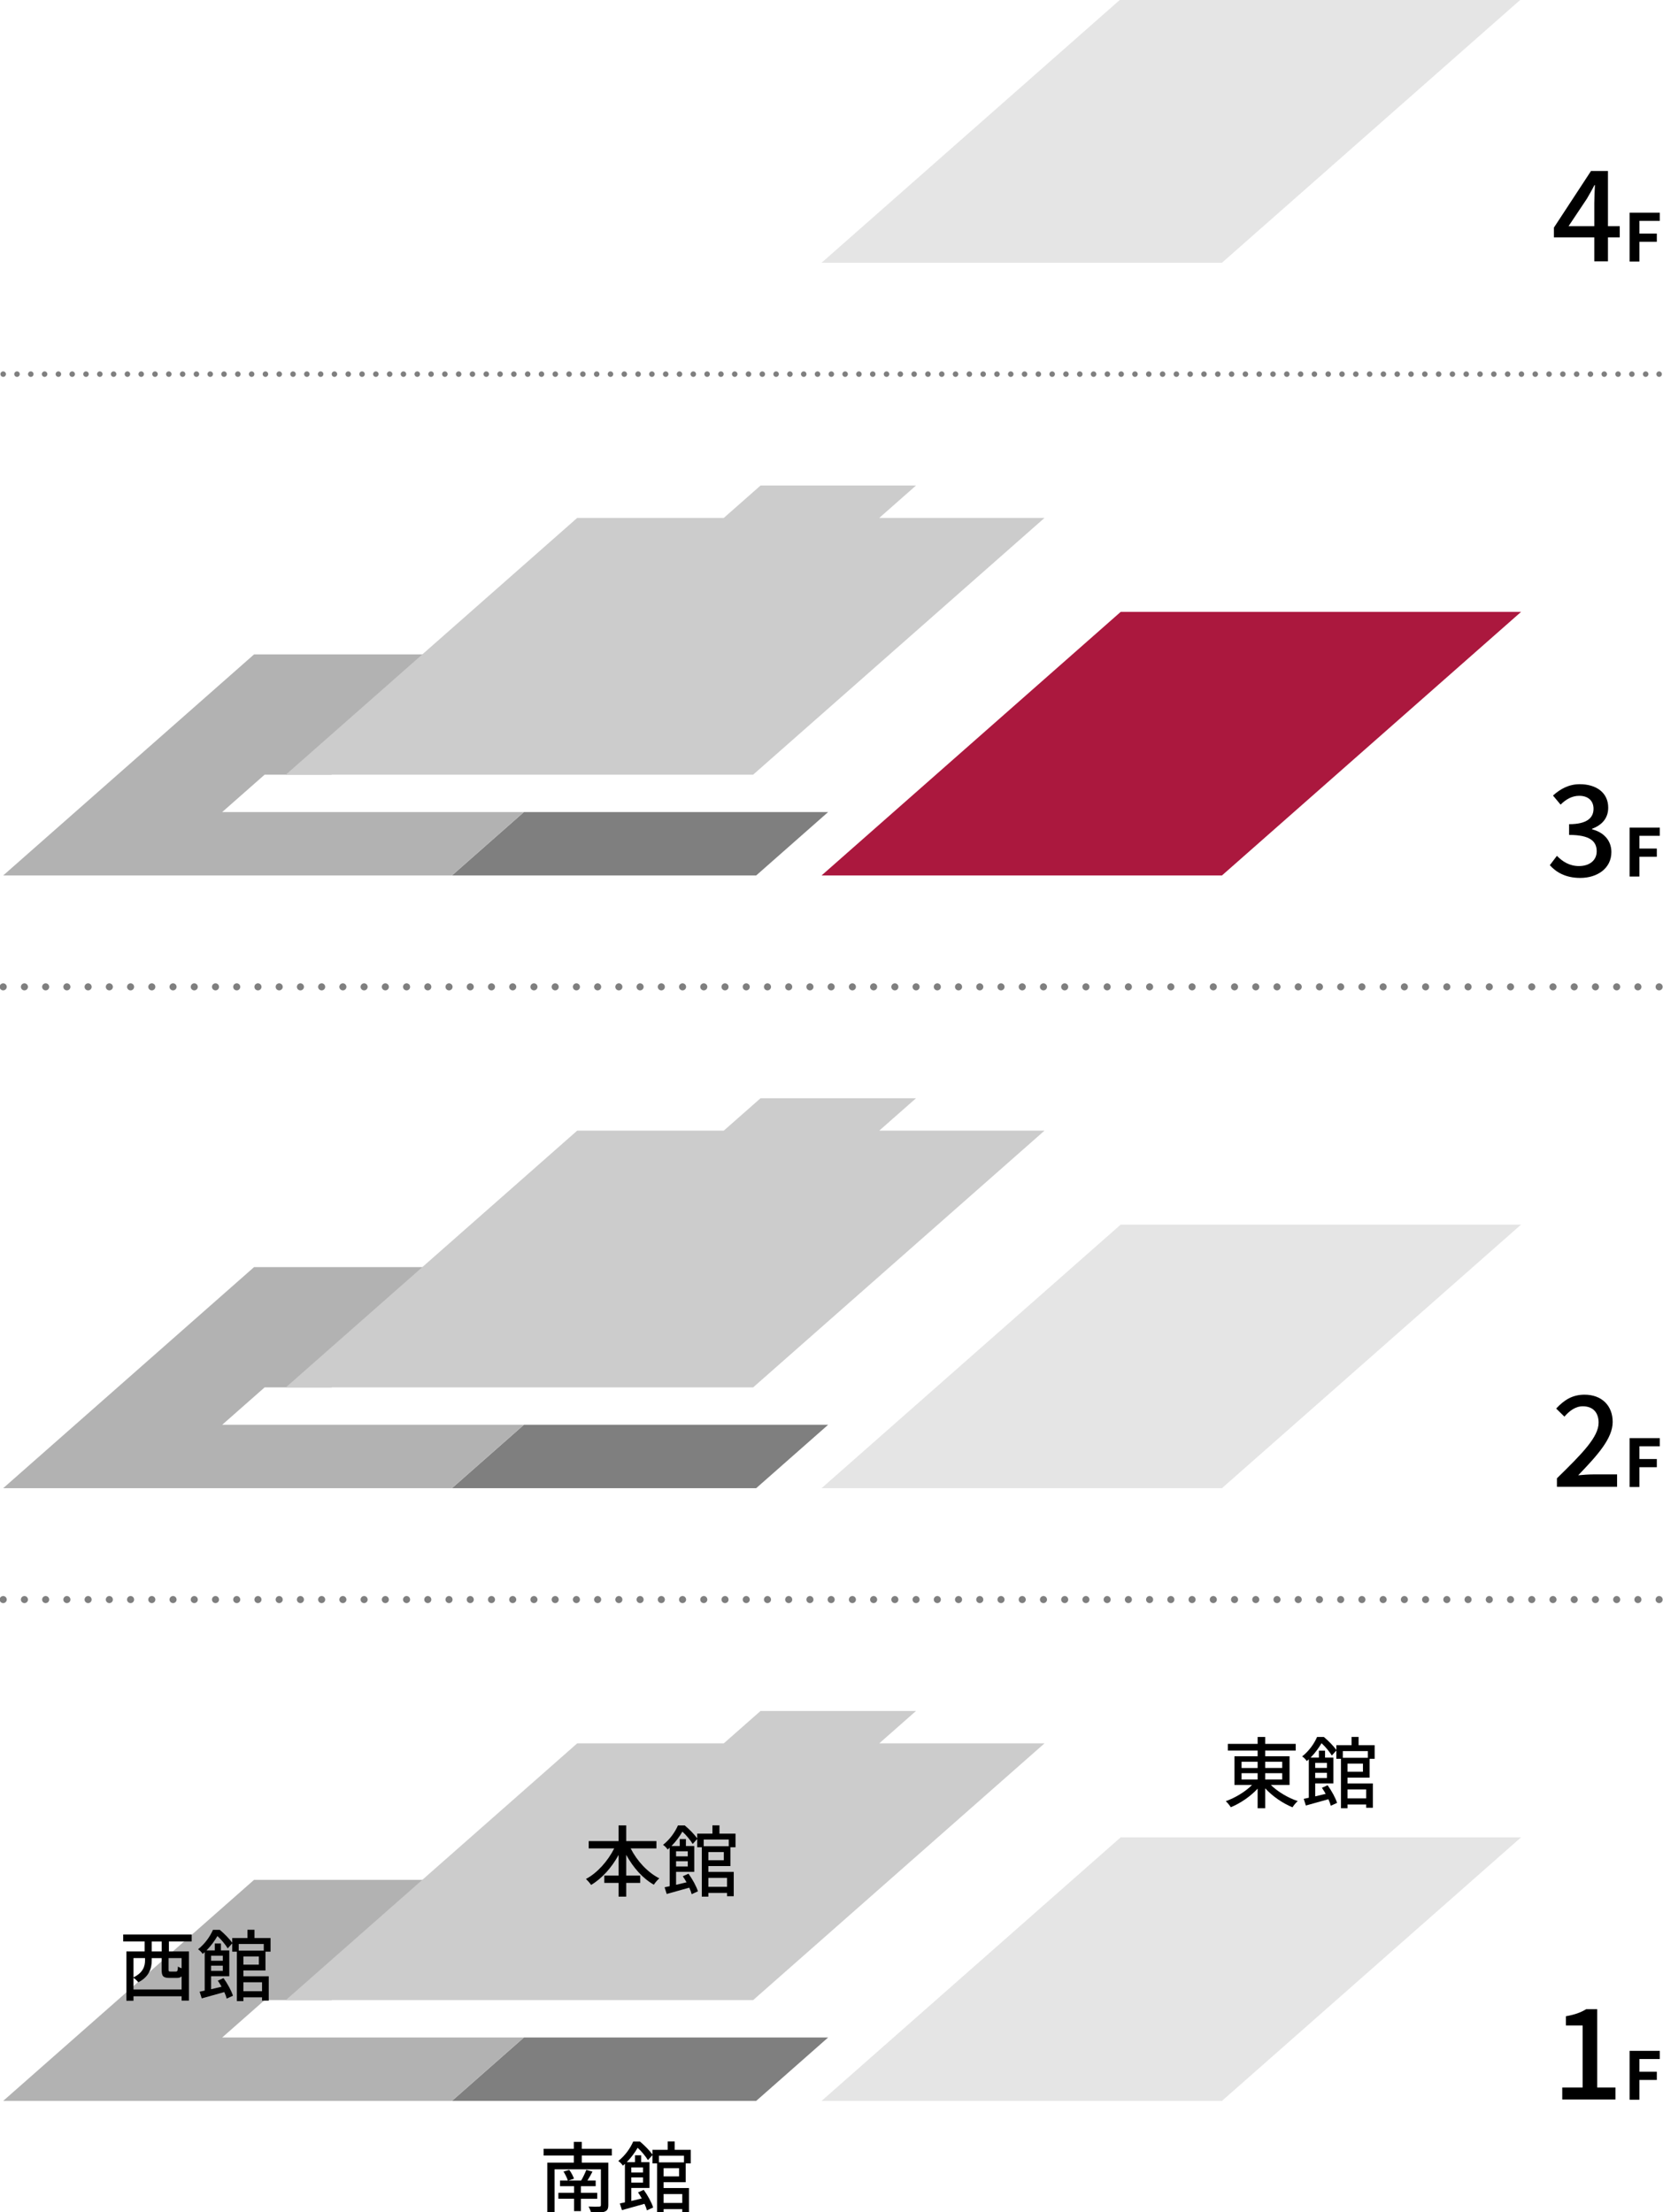 <?xml version="1.0" encoding="UTF-8"?>
<svg id="_レイヤー_1" data-name="レイヤー_1" xmlns="http://www.w3.org/2000/svg" version="1.1" viewBox="0 0 240.011 319.213">
  <!-- Generator: Adobe Illustrator 29.0.0, SVG Export Plug-In . SVG Version: 2.1.0 Build 186)  -->
  <defs>
    <style>
      .st0 {
        fill: #ab183e;
      }

      .st1 {
        stroke-dasharray: 0 1.992;
      }

      .st1, .st2, .st3, .st4 {
        fill: none;
        stroke: #7f7f7f;
        stroke-linecap: round;
        stroke-linejoin: round;
      }

      .st1, .st3 {
        stroke-width: .795px;
      }

      .st2 {
        stroke-dasharray: 0 3.064;
      }

      .st2, .st4 {
        stroke-width: 1.02px;
      }

      .st5 {
        fill: #e5e5e5;
      }

      .st6 {
        fill: #ccc;
      }

      .st7 {
        fill: #7f7f7f;
      }

      .st8 {
        fill: #b2b2b2;
      }
    </style>
  </defs>
  <polygon class="st5" points="176.358 37.916 118.572 37.916 161.743 -.121 219.529 -.121 176.358 37.916"/>
  <g>
    <polygon class="st5" points="176.358 303.181 118.572 303.181 161.743 265.144 219.529 265.144 176.358 303.181"/>
    <polygon class="st7" points="109.136 303.181 65.229 303.181 75.614 294.03 119.521 294.03 109.136 303.181"/>
    <polygon class="st8" points="32.07 294.03 38.191 288.637 47.841 288.637 67.541 271.281 36.666 271.281 21.231 284.88 16.967 288.637 10.846 294.03 .461 303.181 65.229 303.181 75.614 294.03 32.07 294.03"/>
    <polygon class="st6" points="126.898 251.585 132.203 246.91 109.763 246.91 104.458 251.585 83.304 251.585 41.251 288.637 108.695 288.637 150.749 251.585 126.898 251.585"/>
  </g>
  <g>
    <polygon class="st5" points="176.358 214.759 118.572 214.759 161.743 176.722 219.529 176.722 176.358 214.759"/>
    <polygon class="st7" points="109.136 214.759 65.229 214.759 75.614 205.609 119.521 205.609 109.136 214.759"/>
    <polygon class="st8" points="32.07 205.609 38.191 200.216 47.841 200.216 67.541 182.859 36.666 182.859 21.231 196.459 16.967 200.216 10.846 205.609 .461 214.759 65.229 214.759 75.614 205.609 32.07 205.609"/>
    <polygon class="st6" points="126.898 163.163 132.203 158.489 109.763 158.489 104.458 163.163 83.304 163.163 41.251 200.216 108.695 200.216 150.749 163.163 126.898 163.163"/>
  </g>
  <polygon class="st0" points="176.358 126.337 118.572 126.337 161.743 88.3 219.529 88.3 176.358 126.337"/>
  <polygon class="st7" points="109.136 126.337 65.229 126.337 75.614 117.187 119.521 117.187 109.136 126.337"/>
  <polygon class="st8" points="32.07 117.187 38.191 111.794 47.841 111.794 67.541 94.437 36.666 94.437 21.231 108.037 16.967 111.794 10.846 117.187 .461 126.337 65.229 126.337 75.614 117.187 32.07 117.187"/>
  <polygon class="st6" points="126.898 74.741 132.203 70.067 109.763 70.067 104.458 74.741 83.304 74.741 41.251 111.794 108.695 111.794 150.749 74.741 126.898 74.741"/>
  <g>
    <line class="st4" x1=".461" y1="230.835" x2=".461" y2="230.835"/>
    <line class="st2" x1="3.525" y1="230.835" x2="237.92" y2="230.835"/>
    <line class="st4" x1="239.452" y1="230.835" x2="239.452" y2="230.835"/>
  </g>
  <g>
    <line class="st4" x1=".461" y1="142.413" x2=".461" y2="142.413"/>
    <line class="st2" x1="3.525" y1="142.413" x2="237.92" y2="142.413"/>
    <line class="st4" x1="239.452" y1="142.413" x2="239.452" y2="142.413"/>
  </g>
  <g>
    <line class="st3" x1=".461" y1="53.991" x2=".461" y2="53.991"/>
    <line class="st1" x1="2.452" y1="53.991" x2="238.456" y2="53.991"/>
    <line class="st3" x1="239.452" y1="53.991" x2="239.452" y2="53.991"/>
  </g>
  <g>
    <path d="M223.678,124.855l1.023-1.347c.786.801,1.792,1.475,3.181,1.475,1.518,0,2.56-.819,2.56-2.13,0-1.438-.95-2.366-3.985-2.366v-1.547c2.651,0,3.528-.965,3.528-2.221,0-1.165-.786-1.875-2.065-1.875-1.042,0-1.92.509-2.688,1.274l-1.097-1.311c1.061-.965,2.304-1.638,3.857-1.638,2.413,0,4.112,1.238,4.112,3.386,0,1.511-.896,2.512-2.321,3.04v.091c1.554.382,2.778,1.511,2.778,3.277,0,2.348-2.028,3.732-4.496,3.732-2.121,0-3.492-.837-4.388-1.839Z"/>
    <path d="M235.188,119.437h4.362v1.181h-2.947v1.838h2.517v1.181h-2.517v2.856h-1.415v-7.056Z"/>
  </g>
  <g>
    <path d="M224.702,213.336c3.747-3.659,6.014-5.989,6.014-8.028,0-1.42-.768-2.366-2.285-2.366-1.06,0-1.938.673-2.65,1.493l-1.188-1.165c1.152-1.238,2.34-2.002,4.095-2.002,2.468,0,4.059,1.565,4.059,3.932,0,2.385-2.176,4.788-4.973,7.7.677-.073,1.536-.127,2.194-.127h3.418v1.784h-8.683v-1.22Z"/>
    <path d="M235.188,207.535h4.362v1.181h-2.947v1.838h2.517v1.181h-2.517v2.856h-1.415v-7.056Z"/>
  </g>
  <g>
    <path d="M225.47,301.249h2.943v-8.956h-2.413v-1.329c1.261-.218,2.156-.546,2.925-1.019h1.59v11.304h2.633v1.729h-7.678v-1.729Z"/>
    <path d="M235.188,295.958h4.362v1.181h-2.947v1.838h2.517v1.181h-2.517v2.856h-1.415v-7.056Z"/>
  </g>
  <g>
    <path d="M183.421,257.595c.991.976,2.488,1.862,3.874,2.321-.26.213-.586.628-.755.897-1.385-.561-2.883-1.582-3.941-2.736v2.871h-1.092v-2.827c-1.048,1.133-2.5,2.12-3.874,2.681-.169-.269-.484-.662-.721-.875,1.352-.482,2.815-1.357,3.783-2.333h-2.533v-4.15h3.345v-.818h-4.302v-.965h4.302v-.998h1.092v.998h4.403v.965h-4.403v.818h3.514v4.15h-2.691ZM179.187,255.139h2.32v-.897h-2.32v.897ZM179.187,256.798h2.32v-.908h-2.32v.908ZM182.599,254.241v.897h2.455v-.897h-2.455ZM185.054,255.89h-2.455v.908h2.455v-.908Z"/>
    <path d="M194.477,256.529v.841h3.66v3.51h-.969v-.471h-2.691v.539h-.945v-7.133h-.665v-1.2l-.652.729c-.293-.494-.901-1.256-1.487-1.783-.371.639-.89,1.379-1.576,2.075h1.193v-.998h.89v.998h1.205v3.724h-2.624v1.873c.484-.112.991-.235,1.51-.359-.169-.314-.36-.605-.541-.875l.822-.37c.574.796,1.148,1.839,1.362,2.546l-.9.415c-.068-.27-.191-.595-.35-.942-1.138.325-2.319.65-3.254.909l-.305-.965c.226-.045.462-.101.732-.157v-5.552c-.09.09-.191.168-.293.258-.135-.225-.45-.539-.664-.673,1.047-.83,1.768-1.917,2.15-2.804h.979c.653.539,1.408,1.312,1.802,1.873v-.684h2.196v-1.2h1.014v1.2h2.319v1.962h-.731v2.714h-3.188ZM189.815,254.399v.729h1.689v-.729h-1.689ZM191.504,256.586v-.751h-1.689v.751h1.689ZM193.801,252.705v.964h3.615v-.964h-3.615ZM196.706,254.511h-2.229v1.177h2.229v-1.177ZM194.477,258.234v1.29h2.691v-1.29h-2.691Z"/>
  </g>
  <g>
    <path d="M91.022,266.746c.912,1.806,2.444,3.465,4.133,4.318-.247.213-.619.639-.788.919-1.61-.908-2.995-2.49-3.986-4.307v2.995h2.016v1.054h-2.016v1.985h-1.104v-1.985h-2.061v-1.054h2.061v-2.983c-.991,1.817-2.388,3.387-3.964,4.329-.169-.258-.518-.65-.743-.863,1.633-.864,3.153-2.58,4.076-4.408h-3.682v-1.054h4.312v-2.266h1.104v2.266h4.358v1.054h-3.717Z"/>
    <path d="M102.235,269.292v.841h3.66v3.51h-.969v-.471h-2.691v.539h-.945v-7.133h-.665v-1.2l-.653.729c-.292-.494-.9-1.256-1.486-1.783-.371.639-.89,1.379-1.576,2.075h1.193v-.998h.89v.998h1.205v3.724h-2.624v1.873c.484-.112.991-.235,1.51-.359-.169-.314-.36-.605-.541-.875l.822-.37c.574.796,1.148,1.839,1.362,2.546l-.9.415c-.068-.27-.191-.595-.35-.942-1.138.325-2.319.65-3.254.909l-.305-.965c.226-.045.462-.101.732-.157v-5.552c-.09.09-.191.168-.293.258-.135-.225-.45-.539-.664-.673,1.047-.83,1.768-1.917,2.15-2.804h.979c.653.539,1.408,1.312,1.802,1.873v-.684h2.196v-1.2h1.014v1.2h2.319v1.962h-.731v2.714h-3.188ZM97.573,267.161v.729h1.689v-.729h-1.689ZM99.263,269.348v-.751h-1.689v.751h1.689ZM101.56,265.468v.964h3.615v-.964h-3.615ZM104.465,267.274h-2.229v1.177h2.229v-1.177ZM102.235,270.997v1.29h2.691v-1.29h-2.691Z"/>
  </g>
  <g>
    <path d="M24.376,280.176v1.436h2.895v7.099h-1.059v-.628h-6.948v.65h-1.024v-7.122h2.635v-1.436h-3.097v-1.01h9.887v1.01h-3.288ZM26.212,287.107v-1.895c-.169.168-.395.224-.71.224h-1.036c-.935,0-1.137-.269-1.137-1.2v-1.66h-1.431v.359c0,1.065-.349,2.333-1.937,3.129-.124-.179-.473-.504-.698-.65v1.693h6.948ZM19.264,282.576v2.781c1.419-.695,1.667-1.648,1.667-2.456v-.325h-1.667ZM23.34,280.176h-1.441v1.436h1.441v-1.436ZM26.212,282.576h-1.881v1.66c0,.258.034.28.293.28h.754c.226,0,.271-.089.305-.729.112.09.326.191.529.258v-1.469Z"/>
    <path d="M35.128,284.359v.841h3.66v3.51h-.969v-.471h-2.691v.539h-.945v-7.133h-.665v-1.2l-.653.729c-.292-.494-.9-1.256-1.486-1.783-.371.639-.89,1.379-1.576,2.075h1.193v-.998h.89v.998h1.205v3.724h-2.624v1.873c.484-.112.991-.235,1.51-.359-.169-.314-.36-.605-.541-.875l.822-.37c.574.796,1.148,1.839,1.362,2.546l-.9.415c-.068-.27-.191-.595-.35-.942-1.138.325-2.319.65-3.254.909l-.305-.965c.226-.045.462-.101.732-.157v-5.552c-.09.09-.191.168-.293.258-.135-.225-.45-.539-.664-.673,1.047-.83,1.768-1.917,2.15-2.804h.979c.653.539,1.408,1.312,1.802,1.873v-.684h2.196v-1.2h1.014v1.2h2.319v1.962h-.731v2.714h-3.188ZM30.466,282.229v.729h1.689v-.729h-1.689ZM32.155,284.416v-.751h-1.689v.751h1.689ZM34.452,280.535v.964h3.615v-.964h-3.615ZM37.358,282.341h-2.229v1.177h2.229v-1.177ZM35.128,286.064v1.29h2.691v-1.29h-2.691Z"/>
  </g>
  <g>
    <path d="M83.964,311.069v1.021h3.829v6.112c0,.561-.146.818-.541.964-.394.157-1.047.157-1.937.157-.067-.258-.226-.651-.372-.897.643.034,1.329.022,1.51.011.214,0,.27-.056.27-.235v-5.148h-6.688v6.27h-1.048v-7.234h3.829v-1.021h-4.358v-.976h4.358v-.998h1.148v.998h4.336v.976h-4.336ZM83.84,317.304v1.783h-.99v-1.783h-2.264v-.852h2.264v-.965h-2.027v-.818h1.126c-.102-.359-.371-.886-.619-1.29l.822-.247c.293.381.562.908.687,1.267l-.788.27h1.824c.259-.426.574-1.088.743-1.537l.89.258c-.236.46-.495.92-.732,1.279h1.194v.818h-2.129v.965h2.354v.852h-2.354Z"/>
    <path d="M95.775,314.916v.841h3.66v3.51h-.969v-.471h-2.691v.539h-.945v-7.133h-.665v-1.2l-.653.729c-.292-.494-.9-1.256-1.486-1.783-.371.639-.89,1.379-1.576,2.075h1.193v-.998h.89v.998h1.205v3.724h-2.624v1.873c.484-.112.991-.235,1.51-.359-.169-.314-.36-.605-.541-.875l.822-.37c.574.796,1.148,1.839,1.362,2.546l-.9.415c-.068-.27-.191-.595-.35-.942-1.138.325-2.319.65-3.254.909l-.305-.965c.226-.045.462-.101.732-.157v-5.552c-.09.09-.191.168-.293.258-.135-.225-.45-.539-.664-.673,1.047-.83,1.768-1.917,2.15-2.804h.979c.653.539,1.408,1.312,1.802,1.873v-.684h2.196v-1.2h1.014v1.2h2.319v1.962h-.731v2.714h-3.188ZM91.112,312.785v.729h1.689v-.729h-1.689ZM92.802,314.972v-.751h-1.689v.751h1.689ZM95.099,311.091v.964h3.615v-.964h-3.615ZM98.004,312.897h-2.229v1.178h2.229v-1.178ZM95.775,316.62v1.29h2.691v-1.29h-2.691Z"/>
  </g>
  <g>
    <path d="M230.095,34.254h-5.832v-1.402l5.356-8.173h2.449v7.955h1.7v1.62h-1.7v3.458h-1.974v-3.458ZM230.095,32.634v-3.295c0-.729.055-1.894.091-2.622h-.073c-.329.655-.694,1.274-1.078,1.948l-2.65,3.969h3.711Z"/>
    <path d="M235.188,30.692h4.362v1.181h-2.947v1.838h2.517v1.181h-2.517v2.856h-1.415v-7.056Z"/>
  </g>
</svg>